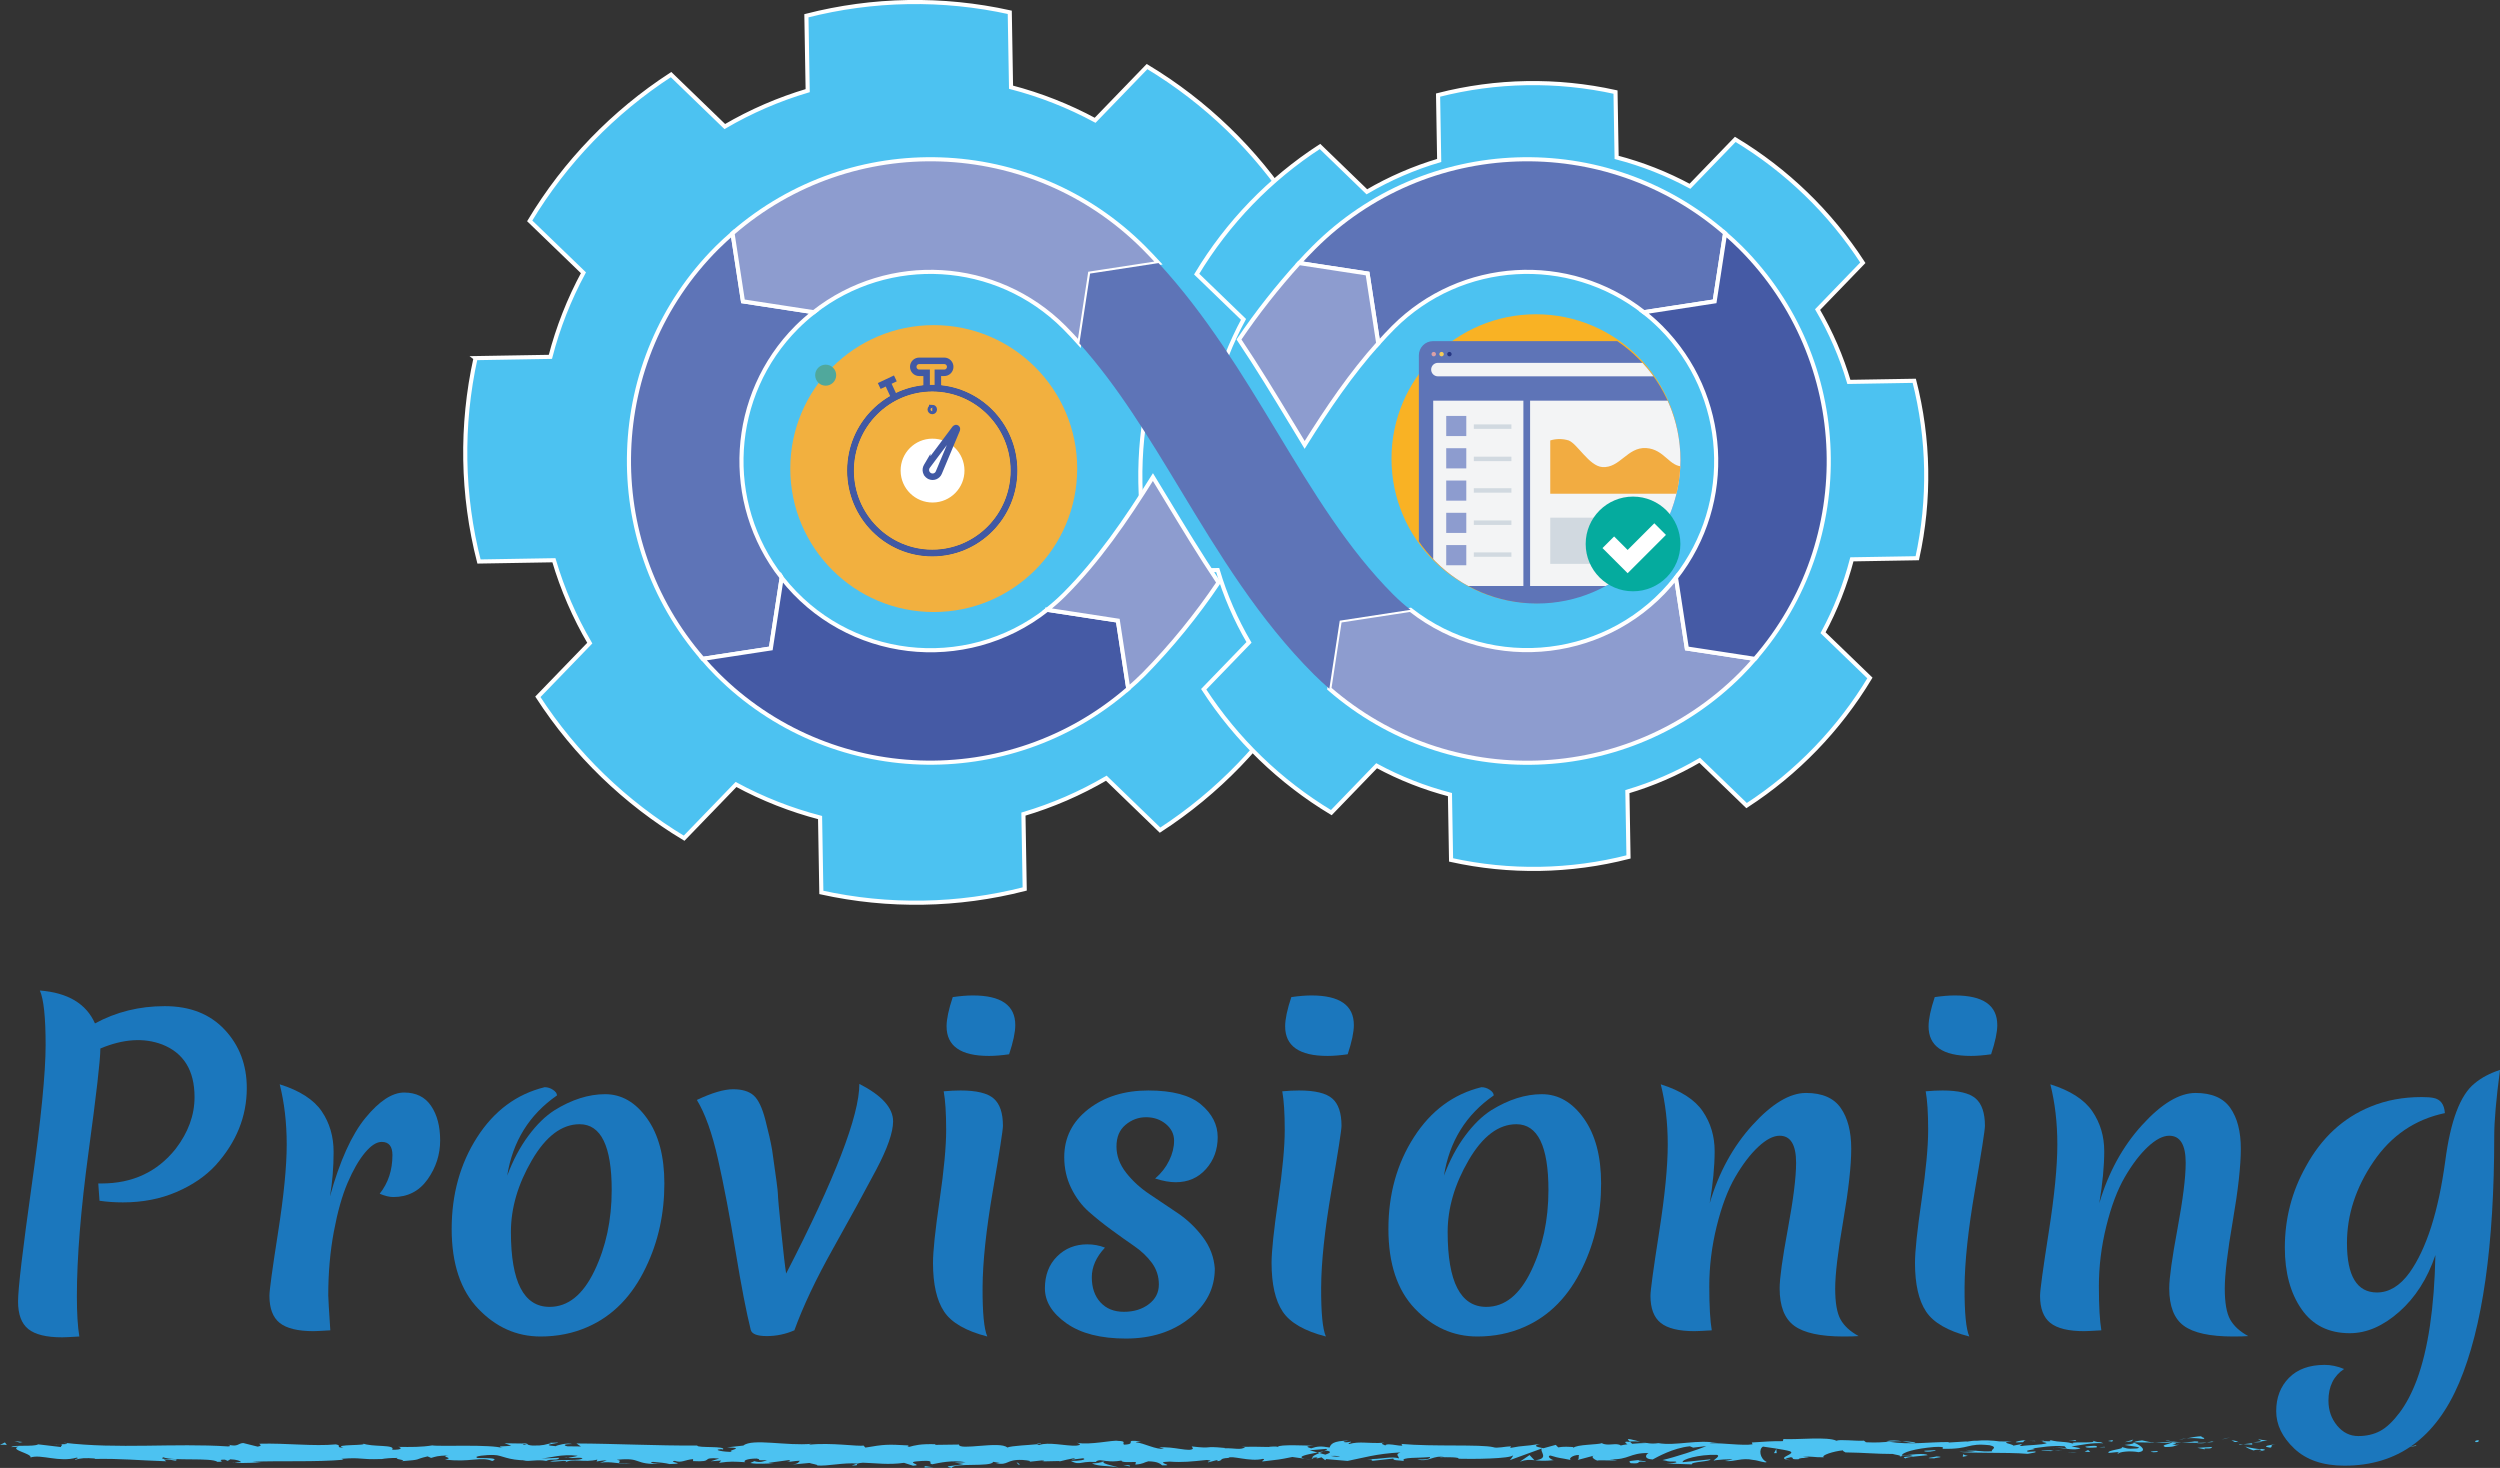 <?xml version="1.0" encoding="UTF-8"?><svg id="b" xmlns="http://www.w3.org/2000/svg" xmlns:xlink="http://www.w3.org/1999/xlink" viewBox="0 0 607.69 356.82"><rect x="0" y="0" width="607.69" height="356.82" fill="#333333" stroke="none"/><defs><clipPath id="d"><path d="M338.74,111.83c0,19.26,15.61,34.87,34.87,34.87,19.26,0,34.87-15.61,34.87-34.87,0-19.26-15.61-34.87-34.87-34.87h0c-42.04,0-34.87,15.61-34.87,34.87" style="fill:none;"/></clipPath></defs><g id="c"><g><path d="M115.59,87.06c-3.6,16.31-3.31,33.25,.84,49.43l18.21-.31c2.08,7.04,5.01,13.81,8.72,20.15l-12.62,13.05c9.09,14.01,21.24,25.76,35.55,34.37l12.62-13.06c6.46,3.49,13.32,6.19,20.43,8.04l.31,18.2c16.31,3.6,33.25,3.31,49.43-.84l-.31-18.2c7.05-2.09,13.81-5.02,20.15-8.73l13.06,12.63c14.01-9.09,25.75-21.25,34.35-35.56l-13.05-12.61c3.49-6.47,6.18-13.33,8.03-20.44l18.21-.31c3.59-16.32,3.31-33.25-.84-49.43l-18.21,.31c-2.09-7.04-5.02-13.81-8.72-20.15l12.61-13.05c-9.08-14.01-21.24-25.76-35.54-34.37l-12.62,13.06c-6.46-3.49-13.33-6.19-20.44-8.04l-.31-18.21c-16.31-3.6-33.25-3.31-49.43,.84l.31,18.2c-7.04,2.09-13.81,5.02-20.15,8.73l-13.06-12.63c-14.01,9.09-25.76,21.25-34.36,35.56l13.06,12.61c-3.49,6.46-6.19,13.33-8.03,20.44l-18.21,.31Z" style="fill:#4cc2f1; fill-rule:evenodd; stroke:#fff; stroke-miterlimit:10;"/><path d="M279.37,95.71c-3.14,14.24-2.89,29.01,.73,43.13l15.89-.27c1.82,6.15,4.37,12.05,7.61,17.58l-11.01,11.39c7.93,12.22,18.54,22.48,31.02,29.99l11.01-11.4c5.64,3.05,11.62,5.4,17.83,7.02l.27,15.88c14.24,3.14,29.01,2.89,43.13-.73l-.27-15.88c6.15-1.82,12.05-4.38,17.58-7.62l11.39,11.02c12.22-7.93,22.47-18.54,29.98-31.02l-11.39-11c3.04-5.64,5.39-11.63,7.01-17.84l15.89-.27c3.14-14.24,2.88-29.01-.73-43.13l-15.89,.27c-1.82-6.15-4.38-12.05-7.61-17.58l11-11.38c-7.92-12.22-18.53-22.48-31.01-29.99l-11.01,11.4c-5.64-3.05-11.63-5.4-17.83-7.02l-.27-15.88c-14.24-3.14-29.01-2.89-43.13,.73l.27,15.89c-6.14,1.82-12.05,4.38-17.58,7.62l-11.39-11.02c-12.22,7.93-22.47,18.54-29.98,31.03l11.39,11c-3.04,5.64-5.4,11.63-7.01,17.83l-15.89,.27Z" style="fill:#4cc2f1; fill-rule:evenodd; stroke:#fff; stroke-miterlimit:10;"/><path d="M226.97,79.03c19.26,0,34.87,15.61,34.87,34.87s-15.61,34.87-34.87,34.87-34.87-15.61-34.87-34.87,15.61-34.87,34.87-34.87" style="fill:#f2b03f;"/><ellipse cx="226.61" cy="114.39" rx="19.87" ry="20.04" style="fill:none; stroke:#010101; stroke-miterlimit:10; stroke-width:1.38px;"/><ellipse cx="226.61" cy="114.39" rx="19.87" ry="20.04" style="fill:none; stroke:#4159a4; stroke-miterlimit:10; stroke-width:1.58px;"/><path d="M226.61,106.63c4.29-.04,7.79,3.41,7.83,7.69,.04,4.29-3.41,7.79-7.69,7.83-4.29,.04-7.79-3.41-7.83-7.69,0-.02,0-.05,0-.07-.02-4.27,3.43-7.74,7.69-7.76" style="fill:#fff;"/><path d="M226.61,99.17c.2,0,.37,.16,.37,.36s-.16,.37-.36,.37c-.2,0-.37-.16-.37-.36,0,0,0,0,0,0,0-.2,.16-.36,.36-.36h0Zm1.36-4.51v-4.04h1.52c.8,.02,1.47-.62,1.48-1.43,.02-.8-.62-1.47-1.43-1.48-.02,0-.04,0-.06,0h-6.01c-.8-.02-1.47,.62-1.48,1.43-.02,.8,.62,1.47,1.43,1.48,.02,0,.04,0,.06,0h1.76v4.04m.14,18.58l6.81-9.1c.08-.1,.23-.13,.33-.05,.09,.07,.12,.18,.08,.29l-4.4,10.5c-.34,.83-1.3,1.23-2.13,.88-.07-.03-.13-.06-.2-.1-.79-.46-1.06-1.48-.59-2.27,.03-.05,.07-.11,.1-.16h0Zm-7.96-16.6l-1.84-3.95m2.06-.71l-3.92,1.85" style="fill:none; stroke:#4159a4; stroke-miterlimit:10; stroke-width:1.58px;"/><path d="M198.15,91.19c0-1.41,1.15-2.55,2.56-2.55,1.41,0,2.55,1.15,2.55,2.56,0,1.41-1.15,2.55-2.56,2.55-1.41,0-2.54-1.14-2.55-2.55v-.02Z" style="fill:#50a89c;"/><path d="M335.03,83.47c1.2-1.34,2.43-2.65,3.69-3.92,16.44-16.45,42.58-18.02,60.87-3.66l17.2-2.64,2.54-16.54c-29.06-25.28-72.73-23.76-99.96,3.48-1.22,1.22-2.41,2.47-3.58,3.75l16.64,2.55,2.6,16.98Zm-145.02,56.95c-14.32-18.3-12.75-44.41,3.66-60.87,1.31-1.3,2.69-2.52,4.14-3.66l-17.2-2.64-2.53-16.54c-1.28,1.12-2.54,2.27-3.76,3.48-27.38,27.38-28.52,71.18-3.48,99.96l16.54-2.53,2.63-17.21Z" style="fill:#5e74b7; stroke:#fff; stroke-miterlimit:10;"/><path d="M197.8,75.89c18.29-14.36,44.43-12.79,60.87,3.66,1.27,1.27,2.49,2.58,3.69,3.92l2.6-16.98,16.64-2.55c-1.17-1.27-2.36-2.52-3.58-3.75-27.23-27.24-70.9-28.76-99.96-3.48l2.53,16.54,17.2,2.64Zm209.59,64.53c-15.64,19.97-44.52,23.48-64.49,7.84l-.04-.03-17.2,2.64-2.53,16.54c29.06,25.28,72.73,23.76,99.96-3.48,1.22-1.22,2.36-2.48,3.48-3.76l-16.54-2.53-2.64-17.21Z" style="fill:#8d9ccf; stroke:#fff; stroke-miterlimit:10;"/><path d="M423.09,60.2c-1.22-1.22-2.48-2.36-3.76-3.48l-2.54,16.54-17.2,2.64c1.45,1.14,2.83,2.36,4.14,3.66,16.41,16.46,17.98,42.57,3.66,60.87l2.64,17.2,16.54,2.53c25.05-28.78,23.9-72.58-3.48-99.96m-168.55,88.03c-19.9,15.67-48.74,12.24-64.42-7.66-.04-.05-.08-.1-.11-.15l-2.64,17.2-16.54,2.53c1.11,1.28,2.26,2.54,3.48,3.76,27.23,27.24,70.9,28.76,99.96,3.48l-2.53-16.54-17.2-2.63Z" style="fill:#455aa5; stroke:#fff; stroke-miterlimit:10;"/><path d="M313.93,102.86c1.07,1.78,2.14,3.54,3.2,5.29,5.57-8.91,11.27-17.3,17.89-24.68l-2.6-16.98-16.64-2.55c-5.3,5.84-10.19,12.05-14.61,18.58,4.52,6.74,8.67,13.59,12.75,20.34m-30.46,18.4c-1.07-1.78-2.14-3.54-3.21-5.29-6.58,10.53-13.33,20.33-21.59,28.59-1.31,1.3-2.69,2.52-4.14,3.66l17.2,2.64,2.53,16.54c1.28-1.11,2.54-2.26,3.76-3.48,6.73-6.86,12.82-14.33,18.19-22.31-4.51-6.73-8.65-13.59-12.74-20.35" style="fill:#8d9ccf; stroke:#fff; stroke-miterlimit:10;"/><path d="M281.61,63.94c11.59,12.59,20.33,27.03,28.8,41.04,8.86,14.66,17.24,28.51,28.31,39.59,1.31,1.3,2.69,2.52,4.14,3.66l-17.2,2.64-2.53,16.54c-1.28-1.11-2.54-2.26-3.76-3.48-13.43-13.42-23.06-29.36-32.38-44.78-7.85-12.98-15.32-25.32-24.62-35.67l2.6-16.98,16.64-2.55Z" style="fill:#5e74b7;"/><circle cx="373.35" cy="111.5" r="35.11" style="fill:#f9b224;"/><g style="clip-path:url(#d);"><g><path d="M440.32,86.37v56.88c0,1.91-1.55,3.45-3.45,3.45h-88.53c-1.91,0-3.45-1.55-3.45-3.45v-56.88c0-1.91,1.55-3.45,3.45-3.45h88.53c1.91,0,3.45,1.55,3.45,3.45" style="fill:#5e74b7;"/><path d="M348.51,85.54c.3,0,.54,.24,.54,.54s-.24,.54-.54,.54-.54-.24-.54-.54,.24-.54,.54-.54h0" style="fill:#dba0a6;"/><path d="M350.41,85.54c.3,0,.54,.24,.54,.54s-.24,.54-.54,.54-.54-.24-.54-.54,.24-.54,.54-.54h0" style="fill:#f5cc56;"/><path d="M352.32,85.54c.3,0,.54,.24,.54,.54s-.24,.54-.54,.54-.54-.24-.54-.54,.24-.54,.54-.54h0" style="fill:#263682;"/><path d="M349.52,88.2h86.12c.9,0,1.64,.73,1.64,1.64s-.73,1.64-1.64,1.64h-86.12c-.9,0-1.64-.73-1.64-1.64s.73-1.64,1.64-1.64m-1.14,9.19h21.92v45.05h-21.92v-45.05Zm23.55,0h63.92v45.05h-63.92v-45.05Z" style="fill:#f3f4f5;"/><path d="M376.83,107.06v12.95h52.82v-9.56s-3.42,2.91-5.52,2.91c-3.44,0-5.42-2.3-7.87-2.26-3.46,.07-4.25,2.02-6.94,2.26-3.52,.31-4.66-4.18-9.21-4.45-4.55-.26-6.36,4.93-10.62,4.62-3.21-.23-6.08-5.68-8.19-6.47-1.45-.45-3.01-.45-4.47,0" style="fill:#f2ac41;"/><path d="M351.54,101.1h4.88v4.9h-4.88v-4.9Zm0,7.85h4.88v4.9h-4.88v-4.9Zm0,7.85h4.88v4.9h-4.88v-4.9Zm0,7.85h4.88v4.9h-4.88v-4.9Zm0,7.85h4.88v4.9h-4.88v-4.9Z" style="fill:#8d9ccf;"/><path d="M395.49,125.84h15.77v11.23h-15.77v-11.23Zm-18.66,0h15.77v11.23h-15.77v-11.23Zm37.05,0h15.77v11.23h-15.77v-11.23Zm-55.63-22.68h9.14v1.08h-9.14v-1.08Zm0,7.85h9.14v1.08h-9.14v-1.08Zm0,7.66h9.14v1.08h-9.14v-1.08Zm0,7.85h9.14v1.08h-9.14v-1.08Zm0,7.75h9.14v1.08h-9.14v-1.08Z" style="fill:#d1d9e0;"/></g></g><circle cx="396.95" cy="132.22" r="11.51" style="fill:#05ab9e;"/><path d="M390.94,131.81l4.7,4.7,7.9-7.9" style="fill:none; stroke:#fff; stroke-width:4px;"/></g><g><path d="M601.85,350.53c.89,.04,.57-.38,.7-.46-1.49,.09-.67,.57-.7,.46Z" style="fill:#4cc2f1;"/><polygon points="587.17 351.48 587.43 351.31 585.26 351.73 587.17 351.48" style="fill:#4cc2f1;"/><path d="M573.43,351.47c1.3,.71,4.98-.12,7.42,.14l.4,.16,1.1-.57c-2.97,.09-6.84,.47-8.93,.27Z" style="fill:#4cc2f1;"/><path d="M566.11,349.93c.45,.28-1.58,.24,1.71,.09-.17-.03-.21-.05-.31-.07-.3,0-.7,0-1.4-.02Z" style="fill:#4cc2f1;"/><path d="M567.51,349.95c1.45-.02-.95-.23,0,0h0Z" style="fill:#4cc2f1;"/><path d="M560.83,350.11l1.9-.25c-.4-.16-2.09-.2-1.46-.32-1.95,.14-1.55,.3-.44,.57Z" style="fill:#4cc2f1;"/><path d="M559.02,350.63l.99-.11c-.17-.07-.43-.09-.99,.11Z" style="fill:#4cc2f1;"/><path d="M562.11,350.3l-2.09,.22c.28,.12,.31,.35,.96-.08-.17,.21,.24,0,1.13-.14Z" style="fill:#4cc2f1;"/><path d="M563.29,350.41c1.07,.16,2.45,.25,.54,.5,3.64-.1,3.11-.6-.54-.5Z" style="fill:#4cc2f1;"/><path d="M572.73,352.21l1.43,.21,1.24-.24c-.62,.12-2.75-.19-2.66,.03Z" style="fill:#4cc2f1;"/><path d="M548.96,349.74c-.12,.15,.64,.4,.78,.6l1.41-.17c-.72-.1-2.09-.2-2.19-.42Z" style="fill:#4cc2f1;"/><path d="M549.75,350.34l-2.11,.26c1.88,.03,2.22-.09,2.11-.26Z" style="fill:#4cc2f1;"/><polygon points="558.69 351.42 562.14 350.87 558.02 351.43 558.69 351.42" style="fill:#4cc2f1;"/><polygon points="540.92 349.72 542.12 349.37 539.99 349.9 540.92 349.72" style="fill:#4cc2f1;"/><path d="M535.59,349.78c.88-.29-1.21-.49-.28-.67-1.45,.05-2.69,.3-3.8,.53,1.18-.13,2.44-.09,4.08,.14Z" style="fill:#4cc2f1;"/><path d="M529.64,349.96c.59-.07,1.2-.19,1.87-.33-.63,.07-1.25,.16-1.87,.33Z" style="fill:#4cc2f1;"/><path d="M544.06,350.52c-.16-.09-.48-.33-1.66-.43l.83,.43c.25,0,.54,0,.83,0Z" style="fill:#4cc2f1;"/><path d="M543.26,350.53h-.03c-.9-.02-1.52-.03-1.79-.04,.23,0,.78,.01,1.82,.04Z" style="fill:#4cc2f1;"/><path d="M544.26,350.52c-.08,0-.13,0-.21,0,.08,.04,.13,.06,.21,0Z" style="fill:#4cc2f1;"/><path d="M553.17,351.03c-1.24,.24-3.82,.5-1.32,.86,.89-.29-.54-.5,1.32-.86Z" style="fill:#4cc2f1;"/><path d="M545.29,351.06l2.24,.1c-.04-.11-.45-.28,.17-.4l-2.4,.3Z" style="fill:#4cc2f1;"/><polygon points="544.2 351.19 545.29 351.06 544.46 351.02 544.2 351.19" style="fill:#4cc2f1;"/><path d="M533.47,350.36c-.97,.19-2.02,.2-3.22,.23,1.28,.08,2.6,.13,3.86,.13,.18-.13,.73-.38-.64-.36Z" style="fill:#4cc2f1;"/><path d="M538.23,350.48c-.07,0-.15,.01-.21,.02,.13,.04,.24,.05,.21-.02Z" style="fill:#4cc2f1;"/><path d="M518.51,350.59c.07,.02,.12,.05,.19,.08,.01-.02,.02-.05,.04-.07h-.23Z" style="fill:#4cc2f1;"/><path d="M534.33,350.8c.96,.08,1.54-.02,2.08-.15-.72,.04-1.48,.07-2.3,.07-.08,.06-.09,.1,.21,.08Z" style="fill:#4cc2f1;"/><path d="M526.36,350.16c.5,.09,1.07,.17,1.67,.23-.49-.14-1.49-.35-1.67-.23Z" style="fill:#4cc2f1;"/><path d="M537.69,350.39s.09-.01,.14-.02c-.32-.09-.28-.05-.14,.02Z" style="fill:#4cc2f1;"/><path d="M537.69,350.39c-.49,.06-.88,.17-1.27,.26,.59-.03,1.13-.08,1.6-.14-.12-.03-.24-.08-.32-.12Z" style="fill:#4cc2f1;"/><path d="M514.95,353.33c.17-.4,2.7-.76,4.88-.34,2.15-.3,.74-1.6-1.13-2.33-.07,.17-.07,.33-2.28,.57,.77,.22,4.9,.51,3.04,.86-2.93,.2-2.4-.14-3.82-.35,1.21,.49-3.72,.72-3.09,1.44l2.57-.26c.05,.11-.88,.29-.17,.4Z" style="fill:#4cc2f1;"/><path d="M522.91,350.71l.91-.05c-1.04-.07-1.78-.23-3.14-.54-1.51,.19-1.83,.34-1.93,.47l4.48,.06-.31,.06Z" style="fill:#4cc2f1;"/><path d="M527.9,350.66c-.71,.43-2.89,.61-1.56,1.08,2.67-.03,1.87-.36,3.46-.55-4.31,.11,1.24-.24-1.87-.48,.85-.07,1.61-.1,2.33-.11-.78-.05-1.52-.12-2.23-.2,.04,0,.07,.02,.1,.03h.02s0,0,0,0c.19,.05,.25,.09,.04,.06-.01,0-.07,0-.09,0-.03,.06-.11,.11-.19,.16-1.25-.09-.2-.11,.19-.16,.01-.02,.05-.04,.05-.06,0,0-.01,0-.02,0l-4.31,.24c.91,.06,2.06,.05,4.08,0Z" style="fill:#4cc2f1;"/><path d="M549.54,352.82c-.13-.04-.13-.07-.14-.1-.28,.05-.38,.09,.14,.1Z" style="fill:#4cc2f1;"/><path d="M547.77,352.56c.31-.06,.58-.23,1.59-.19,.88,.13,0,.21,.04,.35,.61-.11,2.15-.31,.22-.52l-.31,.06c-1.74-.15-3.97-.69-3.66-.74,.51,.39,.95,.66,2.11,1.04Z" style="fill:#4cc2f1;"/><path d="M537.71,351.72l-3.59,.21,1.83,.37-.09-.22c2.04,.09,1.6-.19,1.86-.36Z" style="fill:#4cc2f1;"/><polygon points="518.1 350.38 518.57 349.92 516.5 350.56 518.1 350.38" style="fill:#4cc2f1;"/><polygon points="513.43 350.43 513.6 350.03 512.37 350.27 513.43 350.43" style="fill:#4cc2f1;"/><path d="M250.01,355.34l-1.06,.11c.5-.03,.82-.07,1.06-.11Z" style="fill:#4cc2f1;"/><path d="M257.65,355.37l.19-.19c-.35,.11-.5,.19-.19,.19Z" style="fill:#4cc2f1;"/><path d="M398.78,350.47c-1.54-.37-3.25-.94-3.07-.5l.47,.43c1.07-.08,1.9-.03,2.6,.06Z" style="fill:#4cc2f1;"/><path d="M320.27,353.07c.15,.04,.3,.09,.45,.13,.37-.15,.72-.29,1.04-.42-.45,.09-.96,.18-1.49,.28Z" style="fill:#4cc2f1;"/><path d="M319.18,354.86l-2.03-.28c.46,.1,1.11,.19,2.03,.28Z" style="fill:#4cc2f1;"/><path d="M208.27,355.8l-1.23,.44c1.93,0,1.08-.23,1.23-.44Z" style="fill:#4cc2f1;"/><path d="M465.62,350.59c-1.33-.17-2.38-.24-3.31-.26,1.6,.25,2.89,.62,3.31,.26Z" style="fill:#4cc2f1;"/><path d="M253.01,350.74c-.65,.08-.92,.17-.9,.26,.66-.07,1.04-.16,.9-.26Z" style="fill:#4cc2f1;"/><path d="M458.48,350.33c.23,.04,.46,.07,.7,.1,.97-.07,1.95-.13,3.13-.1-1.18-.19-2.53-.3-3.83,0Z" style="fill:#4cc2f1;"/><path d="M56.92,355.44c-.11-.02-.24-.03-.34-.05-.03,.06,.12,.06,.34,.05Z" style="fill:#4cc2f1;"/><path d="M12.82,351.06c.43-.03,1.14-.03,1.81-.03-.33-.03-.87-.03-1.81,.03Z" style="fill:#4cc2f1;"/><path d="M494.65,350.24c.99-.03,.16-.05,0,0h0Z" style="fill:#4cc2f1;"/><path d="M499.46,351.96c-.21,.05-.37,.11-.4,.21,.08-.1,.22-.17,.4-.21Z" style="fill:#4cc2f1;"/><path d="M448.61,353.03s-.05,0-.09,0c.29,.08,.24,.07,.09,0Z" style="fill:#4cc2f1;"/><path d="M496.14,350.44c-.37-.05-.8-.1-1.27-.13,.2,.03,.59,.08,1.27,.13Z" style="fill:#4cc2f1;"/><path d="M495.93,350.23c.34,.02,.61,.03,.87,.04,.12-.07,.01-.12-.87-.04Z" style="fill:#4cc2f1;"/><path d="M493.27,350.26c.57,0,1.09,.01,1.6,.05-.19-.03-.28-.05-.22-.07-.29,0-.7,.02-1.38,.02Z" style="fill:#4cc2f1;"/><path d="M138.01,354.28c-.07-.01-.14-.02-.21-.04-1,.18-.56,.15,.21,.04Z" style="fill:#4cc2f1;"/><path d="M373.02,354.98s.07-.02,.11-.02c-.05,0-.1-.01-.15-.02l.03,.04Z" style="fill:#4cc2f1;"/><path d="M369.46,355.3c1.51-.54,2.38-.47,3.52-.36l-1.18-1.25-2.35,1.61Z" style="fill:#4cc2f1;"/><path d="M231.71,355.47l2.5,.39c-3.01,.64-5.19,.42-2.85,.97,.35-1.36,9.71-.14,10.05-1.5l1.65,.29c-.47-.01-.55,.07-1.01,.05,3.2,.65,2.38-.98,6.5-.79,1.44,.1,2.44,.3,1.46,.46l3.2-.34c.93,.03,.7,.26-.22,.24l4.89-.11-.04,.04c.7-.21,2.28-.54,3.05-.68,1.24,.19-.62,.14-.31,.31l2.71-.33c1.1,.35-1.14,.69-3.01,.64,2.53,1.36,2.24-.34,7.7,.45l-2.55,.17c1.65,.77,3.64,.49,6.53,.97-.69-.25-5.78-1.21-2.85-1.55,.83,.1,1.92,.15,3.5-.12,.01,.48,1.56,.36,3.5,.34l-.13,.64c2.09-.18,1.93-.51,3.16-.8,2.33,.06,2.82,.56,3.36,.98,3.73,.1-2.58-.79,1.84-.91,3.11,.24,5.29-.02,9-.4,2.17,.22-.38,.39,.4,.57l1.93-.51c.47,.01,.32,.17,.24,.25,1.62-.2,.13-.64,2.69-.81,.69-.7,5.24,1.03,8.4,.23,.78,.18-.38,.39-.14,.64,4.33-.52,3.72-.38,7.27-1.09l3.03,.42c-2.23-.48,.62-1.05,3.11-1.52-.79-.23-1.47-.43-1.92-.53l3.98-.34c.48,.11,.08,.32-.57,.59,.27-.05,.53-.11,.73-.15,1.42,.24,.69,.61-.33,.96-.48-.13-.97-.26-1.43-.39-.98,.39-1.9,.82-1.7,1.19,.26-.07,.76-.14,1.3-.17-.26,.11-.42,.2-.3,.26,.13,.07,.55-.07,1.2-.24l.9,.71,.22-.28,5.2,.45c3.72-.72,6.96-1.77,12.87-2.07-1.47,.52-.32,.85-.39,1.47-1.61-.66-4.58,.28-7.64,.15,1.6,.07,1.25,.36,.84,.47l5.46-.6c-.12,.51,1.16,.38,2.59,.59-1.08-1,4.07-.67,6.3-.97,.14,.34-.39,.68-3.11,.6,2.99,.75,3.87-1.18,6.8-.54-.66,0-1.02-.04-1.28,.13,1.55-.3,5.33-.06,4.44,.23h-.66c4.4,.13,13.38,.01,14.04-.84,.04,.11-.58,1.03-.84,1.2l7.84-2.86c-.69,.73,1.96,2.47-1.68,2.88,1.05,.1,2.34,.23,4.55-.03-.71-.1-1.78-1.06-.8-1.12,2.68,.81,1.86,.43,5.16,1.13-1.07-.16,.12-1.3,1.81-1.27-.26,.17,.14,1.13-.48,1.25l4.21-1.12c-1.05,.2-.19,.95,.76,1.27-.44-.22,3.64,.02,4.76-.09l-1.78-.26c4.75,.17,4.7-1.58,9.41-1.52-.57,.23-1.41,1.43,.99,1.57,1.1-.58,4.87-2.77,9.04-3.21l.8,.33,3.2-.38c-1.99,.87-7.59,2.69-10.64,3.4,1.78,.26,.5,.39,3.16,.36,.94,.31-1.45,.47-2.24,.49l6.2,.2c-.28-.67,4.74-.67,4.51-1.23l-6.74,.7c-.27-.67,3.9-1.91,8.29-1.79,1.12,.27-.84,1.2-.74,1.42,.57-.23,4.17-.44,4.58-.28l-1.86,.36c2.45,.25,3.99-.89,6.93-.25,1.01,.04,3.03,.87,3.21,.47-1.66-.77-1.98-3.14-.88-3.72,.36,.05,5.33,.73,6.49,1.11,1.67,.6-2.51,1.43-1.09,1.95,.06-.18,.98-.41,1.37-.48,1.07,.16-.44,.57,1.87,.49,.39-.68,4.71,.06,1.09-.58,2.27-.19,2.41,.14,5.07,.11-.85-.44,2.39-1.5,4.66-1.69-.13,.17,.38,.4,.62,.5,4.64,.06,7.14,.37,11.47,.38,.4,.17,2.49,.36,1.6,.66,.62-.12,1.19-.35,2.53-.37,2.58,.59-2.98,.09-1.01,.8,.17-.4,3.45-.55,5.36-.79-.59-.61-4.39-.12-6.3,.13,0-.84,3.31-1.73,7.83-2.12,3.6-.21,1.56,.55,2.18,.43,6.76,.15,5.76-1.47,11.37-.86,2.23,.54,.1,1.07,.59,1.46-2.93,.2-4.5-.34-6.48-.32l2.44,.25c-.93,.18-2.89,.31-3.95,.16,1.87,.48,11.41,.09,16.63,.54,.93-.18,2.52-.37,1.77-.58l-1.65,.08c-1.52-.43,3.1-.6,1.02-.8,2.21-.3,4.69-.78,7.81-.54l.59,.61c-.07-.18-2.04-.37-2.91-.18,1.3-.27,4.78,.83,6.2,.03l-2.18-.42c2.22-.31,4.97-.96,7.73-.77-1.26-.61-.64,.07-2.6-.64,1.7,.88-7.06-.04-4.33,.89-2.01-.82-3.48-.35-6.11-1.05,.08,.2,.93,.39-1.39,.29-.1,.06-.35,.13-.51,.18-.07,0-.1,0-.16-.02,.05,0,.08,.02,.13,.02-.1,.03-.11,.04,.05,0,.55,.09,1,.19,1.18,.31-1.15,.46-4.84,.45-6.08,.69-1.38-.1,.58-.23-.18-.45l-1.86,.36c-.18-.45-3.65-.75-.41-1.01l-2.92-.02c-1.72-.25-4.08-.35-5.53-.16-1.38-.1-3.47,.5-2.28,.15l-4.57,.28-.04-.11c-4.51-.06-9.29,.74-14.44-.07-1.52,.11-3.09,.25-5.63,.12l-.5-.39c-1.95,.14-5.86-.39-6.69,.02-2.1-1.05-9.46-.23-12.89-.41l-.13,.51c-2.36-.03-4.62,.12-7.55,.32l.18,.45c-2.53,.37-6.49-.32-10.49-.27,.27-.17,1.29-.13,2-.02-4.77-1.01-10.07,.74-14.4,0-1.08,.16-1.86,.11-2.62,0,.1,0,.19,0,.27-.02-.11,0-.27,0-.44,0-.48-.08-.97-.17-1.5-.24,.45,.11,.88,.2,1.26,.24-.83,0-2.09,.07-3.33,.18l-.53-.48c-.1,0-.18,0-.29,.01-1.21-.18-.98,.23-.33,.59-.62,.08-1.19,.17-1.64,.29-.99-.78-3.25,.26-4.59-.57-.83,.4-6.22,.3-6.88,1.15-.04-.11-.41-.16,.26-.17-1.38-.1-2.76-.19-3.99,.05l-.59-.61-3.01,.82c-1.83-.37-2.59-.59-.77-1.06-4.39,.72-3.56,.27-7.29,.99l.18-.4c-1.33,.02-3.46,.55-4.27,.22-2.98-.75-14.76-.1-22.41-.8,1.48,1.17-3.56-.52-3.86,.38-.45-.28-1.51-.43-.27-.67-3.91,.27-5.87-.44-8.57,.32-.45-.28,.84-.4,.44-.57-.31,.06-1.24,.24-1.65,.08-.4-.16,.57-.23,1.19-.35-3.99,.05-4.39,.9-4.69,1.69-2.02-.38-3.03-.32-4.49,.2-.7-.26-1.88-.53,.6-.63-1.4-.04-8.52-.38-8.66,.26-.44-.16-1.95-.05-2.32,.03-3.13-.04-3.41-.1-6.48-.04l.85,.1c-1.21,.77-2.56,.17-5.03,.26l.07-.08c-5.68-.56-2.45,.27-8.06-.37l.31,.48c-.52,1.03-4.97-.61-8.22-.21l1.17,.27c-1.78,.35-4.97-1.4-6.75-1.53-.39-.09,.61-.14,1.16-.21-4.67-.61-.61,.63-4.09,.77-.64-.34,.83-.86-1.52-.92-1.17-.27-6.8,1.1-9.99,.45,.7,.26,1.4,.52-.21,.72-2.48,.09-6.7-.99-8.94-.16-.32-.07-.43-.14-.45-.2-1.89,.21-6.16,.35-7.3,.8-1.75-1.66-11.78,.81-11.74-.72l-5.83,.08,.15-.16c-3.73-.1-5.04,.27-6.35,.63-.86-.1-.23-.25-.16-.33-5.44-.31-5.98-.24-10.55,.52l-.47-.5c-1.24,.29-7.87-.78-13.21-.2,.05-.06,.16-.15,.59-.22-6.01,.58-14.38-1.38-16.58,.43l-3.96,.44c5.13,.14-.76,.78,1.35,1.08-2.02,.11-5.21-.54-2.74-.64l.39,.09c.91-.94-6.37-.33-6.23-.97-10.09,.05-19.93-.47-29.38-.51l1.09,.73-3.3-.04c-.87-.17-1.16-.57,1.19-.54-1.24-.41-3.94,.35-4.01,.51-4.61-.3,1.8-.85,.39-.87l-1.92,.05,.43,.09c-1.55,.3-1.69,.62-4.52,.58-1.79-.15-.92-.45-1.62-.48,0-.05-.23-.08-1.08-.02l-4.15-.06,1.66,.58c-1.84,.28-3.91-.03-1.99,.62-2.81-1.01-15.5-.36-17.22-.68-2.58,.42-5.12,.41-8.28,.36,.78,.12,1.25,.77-1.47,.69,.99-1.34-4.98-.58-7.18-1.55,1.96,.64-7.73,.16-4.65,1.07-2.27-.11-.14-.5-1.86-.82-5.4,.52-11.9-.34-18.58-.16-.1,.18,1.01,.44-.42,.71l-3.52-.88c-1.32,.09-1.21,1.02-3.62,.4,.34,.15,.85,.37-.04,.43-13.08-.86-26.73,.7-40.01-.91,1.8,.34,.6,.37-.77,.39,.89,.08-.02,.43,.16,.67l-5.56-.66c-1.01,.66-5.96,.04-6.54,.68l1.76-.11c-2.34,.75,3.28,1.66,2.93,2.62,2.62-.85,6.91,1.26,11.22,.04,.95,.2-.81,.31-.3,.53,1.09-.41,2.41-.5,4.85-.31l-.28,.1c6.86-.1,9.8,.3,17.5,.57l-.57-.47c1.66,.06,2,.21,2.78,.33,1.9-.72-4.65-.04-2.92-.83,2.2,.96,11.67,.01,13.16,1.11,2.55,0-.75-.55,1.8-.54l.68,.3,.64-.38c1.67,.06,2.51,.43,2.57,.68-.4-.03-1.15,.07-1.59,.09,2.16,.35,6.1-.12,6.85,0l-2.45-.18c6.95-.28,15.43,.11,22.15-.49l-.51-.22c5.13-.41,4.11,.25,9.74,.05l-.2,.05c1.13-.22,2.63-.33,4.17-.31-1.42,.26,2.67,.51,.81,.8,5.56-.44,2.75-.35,6.42-1.18l.85,.37c1.25-.34,1.36-.51,4.17-.61-2.31,.32,1.79,.57-.79,.99,5.9,.81,8.76-.82,11.47,.37,2.71-1.03-5.11-.57-3.59-.79-1.27-.34,2.24-.77,4.09-.66,1.88,.02,3.2,1.31,7.94,1.29-.47,0-.5,.07-.97,.07,1.77,.26,3.48-.35,5.65,.07,1.22-.62,2.83,.04,3.18-.76l-4.35,.18c2.47-.21,4.78-1.13,8.84-.68-.32,.16-1.52,.37-2.36,.49,1.19,.23,2.29-.15,3.52,.08-.35,.79-5.28,.17-7.93,.78,1.27,.33,5-.57,3.67,.28,1.91-1.09,4.67,.14,7.88-.7l-.21,.47c.51-.07,1.56-.3,2.5-.29l-1.69,.62c2.6-.52,5.01,.46,7.5,.17-5.22,.01-1.17-.57-3.38-.92,6.44-.64,3.7,1.24,10.91,1.01-.98,.07-3.66-.29-2.14-.5,1.37,.1,3.18,.28,4.03,.53,4.78-.1-.73-.49,1.3-.78,1.63,.58,2.34-.24,4.44-.42v.48c5.46,.31,1.46-1.01,6.36-.63l-2.07,.67,2.55-.17-.53,.55c2.78-.41,3.64-.3,6.37-.15-.63-.34,.36-.88,2.77-.89,1.64,.29-.92,.46,2.5,.39-.77,.3-1.62,.68-3.1,.24-.15,.16-.76,.3-.92,.46,1.77,.33,4.45,.08,5.69,.07-.48-.02-1.05-.04-1.34-.11l4.95-.67c.78,.18,.16,.33-.45,.47,1-.05,1.7-.27,3.17-.32-.38,.39-.29,.8-2.38,.98l4.72-.44c.32,.17,2.42,.47,1.81,.61,2.62,.23,6.42-.76,9.89-.46,.18-.08,.54-.15,1.28-.21,3.26,.09,6.15,.57,10.01,.03l2.19,.7c3.03-.16-2.97-.89,2.07-1.15,3.57-.22,1.33,.6,2.58,.8,1.77-.35,4.86-1.08,8.14-.5-1.08,.13-1.94,.03-2.95,.08Zm37.32-.31c-.72,.1-2.16,.41-2.69,.13,.82-.55,1.46-.29,2.69-.13Zm56.73-1.16c-.54,.16-1.37,.08-2.31-.1,.68-.04,1.45-.02,2.31,.1Zm158.03-3.36s-.05,.01-.08,.02c-1.61-.19-1.04-.11,.08-.02Zm3.35,.21c.34-.07,.31-.13,.17-.2-.23,.12-.99,.13-1.84,.1,.24,.13,.67,.21,1.67,.11Zm-359.7,.19l.65,.13c-1.47,.14-1.06,.01-.65-.13Z" style="fill:#4cc2f1;"/><path d="M319.33,354.65c-.2-.08-.26-.17-.31-.26-.28,.08-.29,.17,.31,.26Z" style="fill:#4cc2f1;"/><path d="M208.5,355.72s-.08,0-.11,0c-.06,.03-.1,.06-.11,.09l.23-.08Z" style="fill:#4cc2f1;"/><path d="M435.26,354.93c-.69-.07-1.07-.16-1.33-.25-.04,.12,.28,.22,1.33,.25Z" style="fill:#4cc2f1;"/><path d="M504.89,350.02l-2.15,.13c1.04-.02,1.41,.08,1.93,.16-.05-.11-.46-.28,.21-.28Z" style="fill:#4cc2f1;"/><path d="M523.52,353.01c.31-.06,.66,0,.97-.07l-.09-.22c-1.34,.01-2.27,.2-.89,.29Z" style="fill:#4cc2f1;"/><path d="M506.88,351.63c.17,.41,1.52,.27,3.02,.19-.09,0-.18,0-.27,0,.44-.57-1.16-.38-2.75-.19Z" style="fill:#4cc2f1;"/><path d="M510.25,351.81c.46-.02,.94-.03,1.39-.01,.18-.23-.56-.05-1.39,.01Z" style="fill:#4cc2f1;"/><path d="M491.39,350.57c.71,.1,.45-.52,.85-.35,.8-.52-4.75,.62-.85,.35Z" style="fill:#4cc2f1;"/><polygon points="508.1 352.96 507.56 352.46 506.72 352.87 508.1 352.96" style="fill:#4cc2f1;"/><path d="M496.23,352.6l2.4,.14c-.04-.08,.27-.13,.64-.17-1.48-.02-3.1-.12-3.04,.03Z" style="fill:#4cc2f1;"/><path d="M499.27,352.56c.77,0,1.5,0,1.93-.08-.42,0-1.31,.02-1.93,.08Z" style="fill:#4cc2f1;"/><polygon points="504.81 353.11 504.1 353.01 502.41 352.97 504.81 353.11" style="fill:#4cc2f1;"/><path d="M470.41,352.5l-2.62,.14c-.27,.17,.45,.28,1.42,.21,.63-.12,1.6-.19,1.2-.35Z" style="fill:#4cc2f1;"/><path d="M478.34,353.87c-.71-.1-.76-.22-1.16-.38l-.08,.62,1.24-.24Z" style="fill:#4cc2f1;"/><path d="M470.7,354.02c-.26,.17-3.8,.49-.48,.46,.27-.17,2.89-.31,.48-.46Z" style="fill:#4cc2f1;"/><polygon points="431.21 353.23 431.87 353.22 431.78 352.2 431.21 353.23" style="fill:#4cc2f1;"/><path d="M396.4,355.67c3.11,.24,.74-.63,3.54-.32,.73-.24-2.29-.25-1.55-.46-1.87,.25-2.86,.11-2,.78Z" style="fill:#4cc2f1;"/><path d="M398.4,354.89c.3-.04,.62-.09,.96-.15-.54,.06-.8,.11-.96,.15Z" style="fill:#4cc2f1;"/><polygon points="5.5 350.52 3.51 350.3 4.8 350.65 5.5 350.52" style="fill:#4cc2f1;"/><path d="M1.67,351.27l-.47-.65-1.2,.59c.45-.03,1.33-.08,1.67,.06Z" style="fill:#4cc2f1;"/><path d="M274.58,356.46l.15-.16c-.31-.17-.78-.18-1.71-.21l1.56,.36Z" style="fill:#4cc2f1;"/><polygon points="247.49 355.98 247.96 355.99 247.09 355.4 247.49 355.98" style="fill:#4cc2f1;"/><path d="M224.76,356.72c.93,.02,2.02-.11,2.95-.08-2.02,.11-3.2-.65-2.95,.08Z" style="fill:#4cc2f1;"/></g><g><path d="M6.89,323.07c-1.67-1.33-2.5-3.57-2.5-6.7s1.12-12.62,3.35-28.45c2.23-15.83,3.35-27.13,3.35-33.9s-.47-11.18-1.4-13.25c6.8,.53,11.27,3.2,13.4,8,5.13-2.8,10.78-4.2,16.95-4.2s11.03,1.92,14.6,5.75c3.57,3.83,5.35,8.55,5.35,14.15,0,6.93-2.53,13.2-7.6,18.8-2.47,2.67-5.65,4.83-9.55,6.5-3.9,1.67-8.22,2.5-12.95,2.5-2,0-3.9-.13-5.7-.4l-.3-4.2h.8c7.53,0,13.53-2.8,18-8.4,3.07-4,4.6-8.2,4.6-12.6,0-6.47-2.63-10.73-7.9-12.8-4.47-1.67-9.47-1.33-15,1v.2c0,2.53-.95,10.82-2.85,24.85-1.9,14.03-2.85,25.75-2.85,35.15,0,4.2,.2,7.47,.6,9.8-2.13,.13-3.53,.2-4.2,.2-3.8,0-6.53-.67-8.2-2Z" style="fill:#1b77bd;"/><path d="M80.19,290.87c2.4-8.67,5.28-15.05,8.65-19.15,3.37-4.1,6.5-6.15,9.4-6.15s5.08,1.08,6.55,3.25c1.47,2.17,2.2,4.97,2.2,8.4s-1.02,6.58-3.05,9.45c-2.03,2.87-4.82,4.3-8.35,4.3-.93,0-2.03-.27-3.3-.8,2.07-2.6,3.1-5.73,3.1-9.4,0-2.13-.87-3.2-2.6-3.2-1.27,0-2.63,.88-4.1,2.65-1.47,1.77-2.87,4.2-4.2,7.3-1.33,3.1-2.45,7.07-3.35,11.9-.9,4.83-1.35,9.98-1.35,15.45,0,.67,.17,3.5,.5,8.5-2.13,.13-3.5,.2-4.1,.2-3.8,0-6.53-.67-8.2-2-1.67-1.33-2.5-3.53-2.5-6.6,0-1.33,.7-6.46,2.1-15.4,1.4-8.93,2.1-16.05,2.1-21.35s-.57-10.18-1.7-14.65c4.87,1.53,8.27,3.72,10.2,6.55,1.93,2.83,2.9,6.13,2.9,9.9s-.3,7.38-.9,10.85Z" style="fill:#1b77bd;"/><path d="M132.39,264.27c.73,0,1.42,.22,2.05,.65,.63,.43,.95,.88,.95,1.35-6.73,4.67-10.77,11.17-12.1,19.5,1.4-3.73,3.12-6.97,5.15-9.7,2.03-2.73,4.15-4.8,6.35-6.2,4.2-2.6,8.3-3.9,12.3-3.9s7.4,1.97,10.2,5.9c2.8,3.93,4.2,9.2,4.2,15.8,0,7.4-1.5,14.2-4.5,20.4-3.33,7-8.07,11.83-14.2,14.5-3.47,1.53-7.27,2.3-11.4,2.3-5.8,0-10.85-2.25-15.15-6.75-4.3-4.5-6.45-10.97-6.45-19.4s2.07-15.87,6.2-22.3c4.13-6.43,9.6-10.48,16.4-12.15Zm8.5,9c-4.33,0-8.2,2.92-11.6,8.75-3.4,5.83-5.1,11.65-5.1,17.45,0,12.13,3.13,18.2,9.4,18.2,4.47,0,8.1-2.92,10.9-8.75,2.8-5.83,4.2-12.38,4.2-19.65,0-10.67-2.6-16-7.8-16Z" style="fill:#1b77bd;"/><path d="M193.09,323.37c-2.13,.93-4.37,1.4-6.7,1.4s-3.63-.5-3.9-1.5c-1.07-4.27-2.3-10.65-3.7-19.15-1.4-8.5-2.82-15.93-4.25-22.3-1.43-6.37-3.15-11.18-5.15-14.45,3.67-1.73,6.6-2.6,8.8-2.6s3.87,.5,5,1.5c1.13,1,2.08,2.98,2.85,5.95,.77,2.97,1.32,5.42,1.65,7.35,.93,6.4,1.4,9.97,1.4,10.7s.27,3.72,.8,8.95c.53,5.23,.93,8.68,1.2,10.35,11.87-23,17.8-38.37,17.8-46.1,5.47,2.8,8.2,5.83,8.2,9.1,0,2.67-1.38,6.62-4.15,11.85-2.77,5.23-6.23,11.57-10.4,19-4.17,7.43-7.32,14.08-9.45,19.95Z" style="fill:#1b77bd;"/><path d="M241.34,289.42c-1.63,9.5-2.47,17.33-2.5,23.5-.03,6.17,.35,10.15,1.15,11.95-5.2-1.33-8.7-3.35-10.5-6.05-1.8-2.7-2.7-6.65-2.7-11.85,0-2.8,.53-7.87,1.6-15.2,1.07-7.33,1.6-13.03,1.6-17.1s-.2-7.2-.6-9.4c1.47-.13,2.83-.2,4.1-.2,3.87,0,6.55,.65,8.05,1.95,1.5,1.3,2.25,3.52,2.25,6.65,0,1-.82,6.25-2.45,15.75Zm3.95-33.15c-1.87,.27-3.5,.4-4.9,.4-6.87,0-10.3-2.4-10.3-7.2,0-1.73,.5-4.1,1.5-7.1,1.87-.27,3.5-.4,4.9-.4,6.87,0,10.3,2.4,10.3,7.2,0,1.73-.5,4.1-1.5,7.1Z" style="fill:#1b77bd;"/><path d="M278.59,271.57c-1.87,0-3.53,.62-5,1.85-1.47,1.23-2.2,2.98-2.2,5.25s.78,4.4,2.35,6.4c1.57,2,3.48,3.75,5.75,5.25,2.27,1.5,4.55,3.03,6.85,4.6,2.3,1.57,4.32,3.5,6.05,5.8,1.73,2.3,2.7,4.85,2.9,7.65,0,4.8-2.07,8.83-6.2,12.1-4.13,3.27-9.27,4.9-15.4,4.9s-10.95-1.23-14.45-3.7-5.25-5.3-5.25-8.5,.98-5.78,2.95-7.75c1.97-1.97,4.42-2.95,7.35-2.95,1.53,0,2.97,.27,4.3,.8-2.13,2.27-3.2,4.67-3.2,7.2s.7,4.57,2.1,6.1c1.4,1.53,3.3,2.3,5.7,2.3s4.42-.62,6.05-1.85c1.63-1.23,2.45-2.83,2.45-4.8s-.57-3.71-1.7-5.25c-1.13-1.53-2.55-2.88-4.25-4.05-1.7-1.17-3.55-2.48-5.55-3.95-2-1.46-3.85-2.95-5.55-4.45-1.7-1.5-3.12-3.4-4.25-5.7-1.13-2.3-1.7-4.82-1.7-7.55,0-4.73,1.95-8.62,5.85-11.65,3.9-3.03,8.77-4.55,14.6-4.55s10.1,1.13,12.8,3.4c2.7,2.27,4.05,4.92,4.05,7.95s-.95,5.62-2.85,7.75c-1.9,2.13-4.35,3.2-7.35,3.2-1.47,0-3.13-.3-5-.9,1.47-1.27,2.6-2.71,3.4-4.35,.8-1.63,1.2-3.25,1.2-4.85s-.67-2.95-2-4.05c-1.33-1.1-2.93-1.65-4.8-1.65Z" style="fill:#1b77bd;"/><path d="M323.64,289.42c-1.63,9.5-2.47,17.33-2.5,23.5-.03,6.17,.35,10.15,1.15,11.95-5.2-1.33-8.7-3.35-10.5-6.05s-2.7-6.65-2.7-11.85c0-2.8,.53-7.87,1.6-15.2,1.07-7.33,1.6-13.03,1.6-17.1s-.2-7.2-.6-9.4c1.47-.13,2.83-.2,4.1-.2,3.87,0,6.55,.65,8.05,1.95,1.5,1.3,2.25,3.52,2.25,6.65,0,1-.82,6.25-2.45,15.75Zm3.95-33.15c-1.87,.27-3.5,.4-4.9,.4-6.87,0-10.3-2.4-10.3-7.2,0-1.73,.5-4.1,1.5-7.1,1.87-.27,3.5-.4,4.9-.4,6.87,0,10.3,2.4,10.3,7.2,0,1.73-.5,4.1-1.5,7.1Z" style="fill:#1b77bd;"/><path d="M360.09,264.27c.73,0,1.42,.22,2.05,.65,.63,.43,.95,.88,.95,1.35-6.73,4.67-10.77,11.17-12.1,19.5,1.4-3.73,3.12-6.97,5.15-9.7,2.03-2.73,4.15-4.8,6.35-6.2,4.2-2.6,8.3-3.9,12.3-3.9s7.4,1.97,10.2,5.9c2.8,3.93,4.2,9.2,4.2,15.8,0,7.4-1.5,14.2-4.5,20.4-3.34,7-8.07,11.83-14.2,14.5-3.47,1.53-7.27,2.3-11.4,2.3-5.8,0-10.85-2.25-15.15-6.75-4.3-4.5-6.45-10.97-6.45-19.4s2.07-15.87,6.2-22.3c4.13-6.43,9.6-10.48,16.4-12.15Zm8.5,9c-4.33,0-8.2,2.92-11.6,8.75-3.4,5.83-5.1,11.65-5.1,17.45,0,12.13,3.13,18.2,9.4,18.2,4.47,0,8.1-2.92,10.9-8.75,2.8-5.83,4.2-12.38,4.2-19.65,0-10.67-2.6-16-7.8-16Z" style="fill:#1b77bd;"/><path d="M438.99,265.67c3.93,0,6.75,1.22,8.45,3.65,1.7,2.43,2.55,5.73,2.55,9.9s-.65,10.02-1.95,17.55c-1.3,7.53-1.95,13.02-1.95,16.45s.43,5.93,1.3,7.5c.87,1.57,2.33,2.92,4.4,4.05-.87,.07-2.1,.1-3.7,.1-5.6,0-9.58-.87-11.95-2.6-2.37-1.73-3.55-4.77-3.55-9.1,0-2.47,.67-7.28,2-14.45,1.33-7.17,2-12.52,2-16.05,0-4.4-1.33-6.6-4-6.6-1.54,0-3.27,.9-5.2,2.7-1.93,1.8-3.8,4.25-5.6,7.35-1.8,3.1-3.3,7.08-4.5,11.95-1.2,4.87-1.8,9.72-1.8,14.55s.2,8.42,.6,10.75c-2.13,.13-3.54,.2-4.2,.2-3.8,0-6.53-.67-8.2-2-1.67-1.33-2.5-3.53-2.5-6.6,0-1.33,.7-6.46,2.1-15.4,1.4-8.93,2.1-16.05,2.1-21.35s-.57-10.18-1.7-14.65c4.87,1.53,8.27,3.72,10.2,6.55,1.93,2.83,2.9,6.07,2.9,9.7s-.4,7.85-1.2,12.65c2.2-7.46,5.67-13.8,10.4-19,4.73-5.2,9.07-7.8,13-7.8Z" style="fill:#1b77bd;"/><path d="M480.04,289.42c-1.63,9.5-2.47,17.33-2.5,23.5-.03,6.17,.35,10.15,1.15,11.95-5.2-1.33-8.7-3.35-10.5-6.05-1.8-2.7-2.7-6.65-2.7-11.85,0-2.8,.53-7.87,1.6-15.2,1.07-7.33,1.6-13.03,1.6-17.1s-.2-7.2-.6-9.4c1.47-.13,2.83-.2,4.1-.2,3.87,0,6.55,.65,8.05,1.95,1.5,1.3,2.25,3.52,2.25,6.65,0,1-.82,6.25-2.45,15.75Zm3.95-33.15c-1.87,.27-3.5,.4-4.9,.4-6.87,0-10.3-2.4-10.3-7.2,0-1.73,.5-4.1,1.5-7.1,1.87-.27,3.5-.4,4.9-.4,6.87,0,10.3,2.4,10.3,7.2,0,1.73-.5,4.1-1.5,7.1Z" style="fill:#1b77bd;"/><path d="M533.69,265.67c3.93,0,6.75,1.22,8.45,3.65,1.7,2.43,2.55,5.73,2.55,9.9s-.65,10.02-1.95,17.55c-1.3,7.53-1.95,13.02-1.95,16.45s.43,5.93,1.3,7.5c.87,1.57,2.33,2.92,4.4,4.05-.87,.07-2.1,.1-3.7,.1-5.6,0-9.58-.87-11.95-2.6-2.37-1.73-3.55-4.77-3.55-9.1,0-2.47,.67-7.28,2-14.45,1.33-7.17,2-12.52,2-16.05,0-4.4-1.33-6.6-4-6.6-1.54,0-3.27,.9-5.2,2.7-1.93,1.8-3.8,4.25-5.6,7.35-1.8,3.1-3.3,7.08-4.5,11.95-1.2,4.87-1.8,9.72-1.8,14.55s.2,8.42,.6,10.75c-2.13,.13-3.54,.2-4.2,.2-3.8,0-6.53-.67-8.2-2-1.67-1.33-2.5-3.53-2.5-6.6,0-1.33,.7-6.46,2.1-15.4,1.4-8.93,2.1-16.05,2.1-21.35s-.57-10.18-1.7-14.65c4.87,1.53,8.27,3.72,10.2,6.55,1.93,2.83,2.9,6.07,2.9,9.7s-.4,7.85-1.2,12.65c2.2-7.46,5.67-13.8,10.4-19,4.73-5.2,9.07-7.8,13-7.8Z" style="fill:#1b77bd;"/><path d="M588.59,266.67c1.27,0,2.23,.07,2.9,.2,1.73,.33,2.67,1.57,2.8,3.7-7.27,1.53-13.05,5.47-17.35,11.8-4.3,6.33-6.45,12.93-6.45,19.8,0,8,2.43,12,7.3,12,2.93,0,5.57-1.6,7.9-4.8,4.13-5.8,7.03-14.87,8.7-27.2,1.27-9.73,3.63-16,7.1-18.8,1.67-1.4,3.73-2.5,6.2-3.3-.93,7.07-1.4,12.4-1.4,16,0,26.67-2.85,46.7-8.55,60.1-5.7,13.4-14.98,20.1-27.85,20.1-5.2,0-9.27-1.38-12.2-4.15-2.93-2.77-4.4-5.8-4.4-9.1s1.03-6,3.1-8.1c2.07-2.1,4.96-3.15,8.7-3.15,1.53,0,3.1,.33,4.7,1-2.53,1.67-3.8,4.23-3.8,7.7,0,2.33,.7,4.35,2.1,6.05,1.4,1.7,3.12,2.55,5.15,2.55s3.82-.42,5.35-1.25c1.53-.83,3.1-2.32,4.7-4.45,1.6-2.13,3-4.8,4.2-8,2.73-7.4,4.23-17.5,4.5-30.3-1.93,5.73-4.87,10.33-8.8,13.8-3.93,3.47-7.93,5.2-12,5.2-5.13,0-9.05-1.95-11.75-5.85-2.7-3.9-4.05-8.88-4.05-14.95,0-7.07,1.7-13.63,5.1-19.7,3.8-7,9.07-11.87,15.8-14.6,3.73-1.53,7.83-2.3,12.3-2.3Z" style="fill:#1b77bd;"/></g></g></svg>